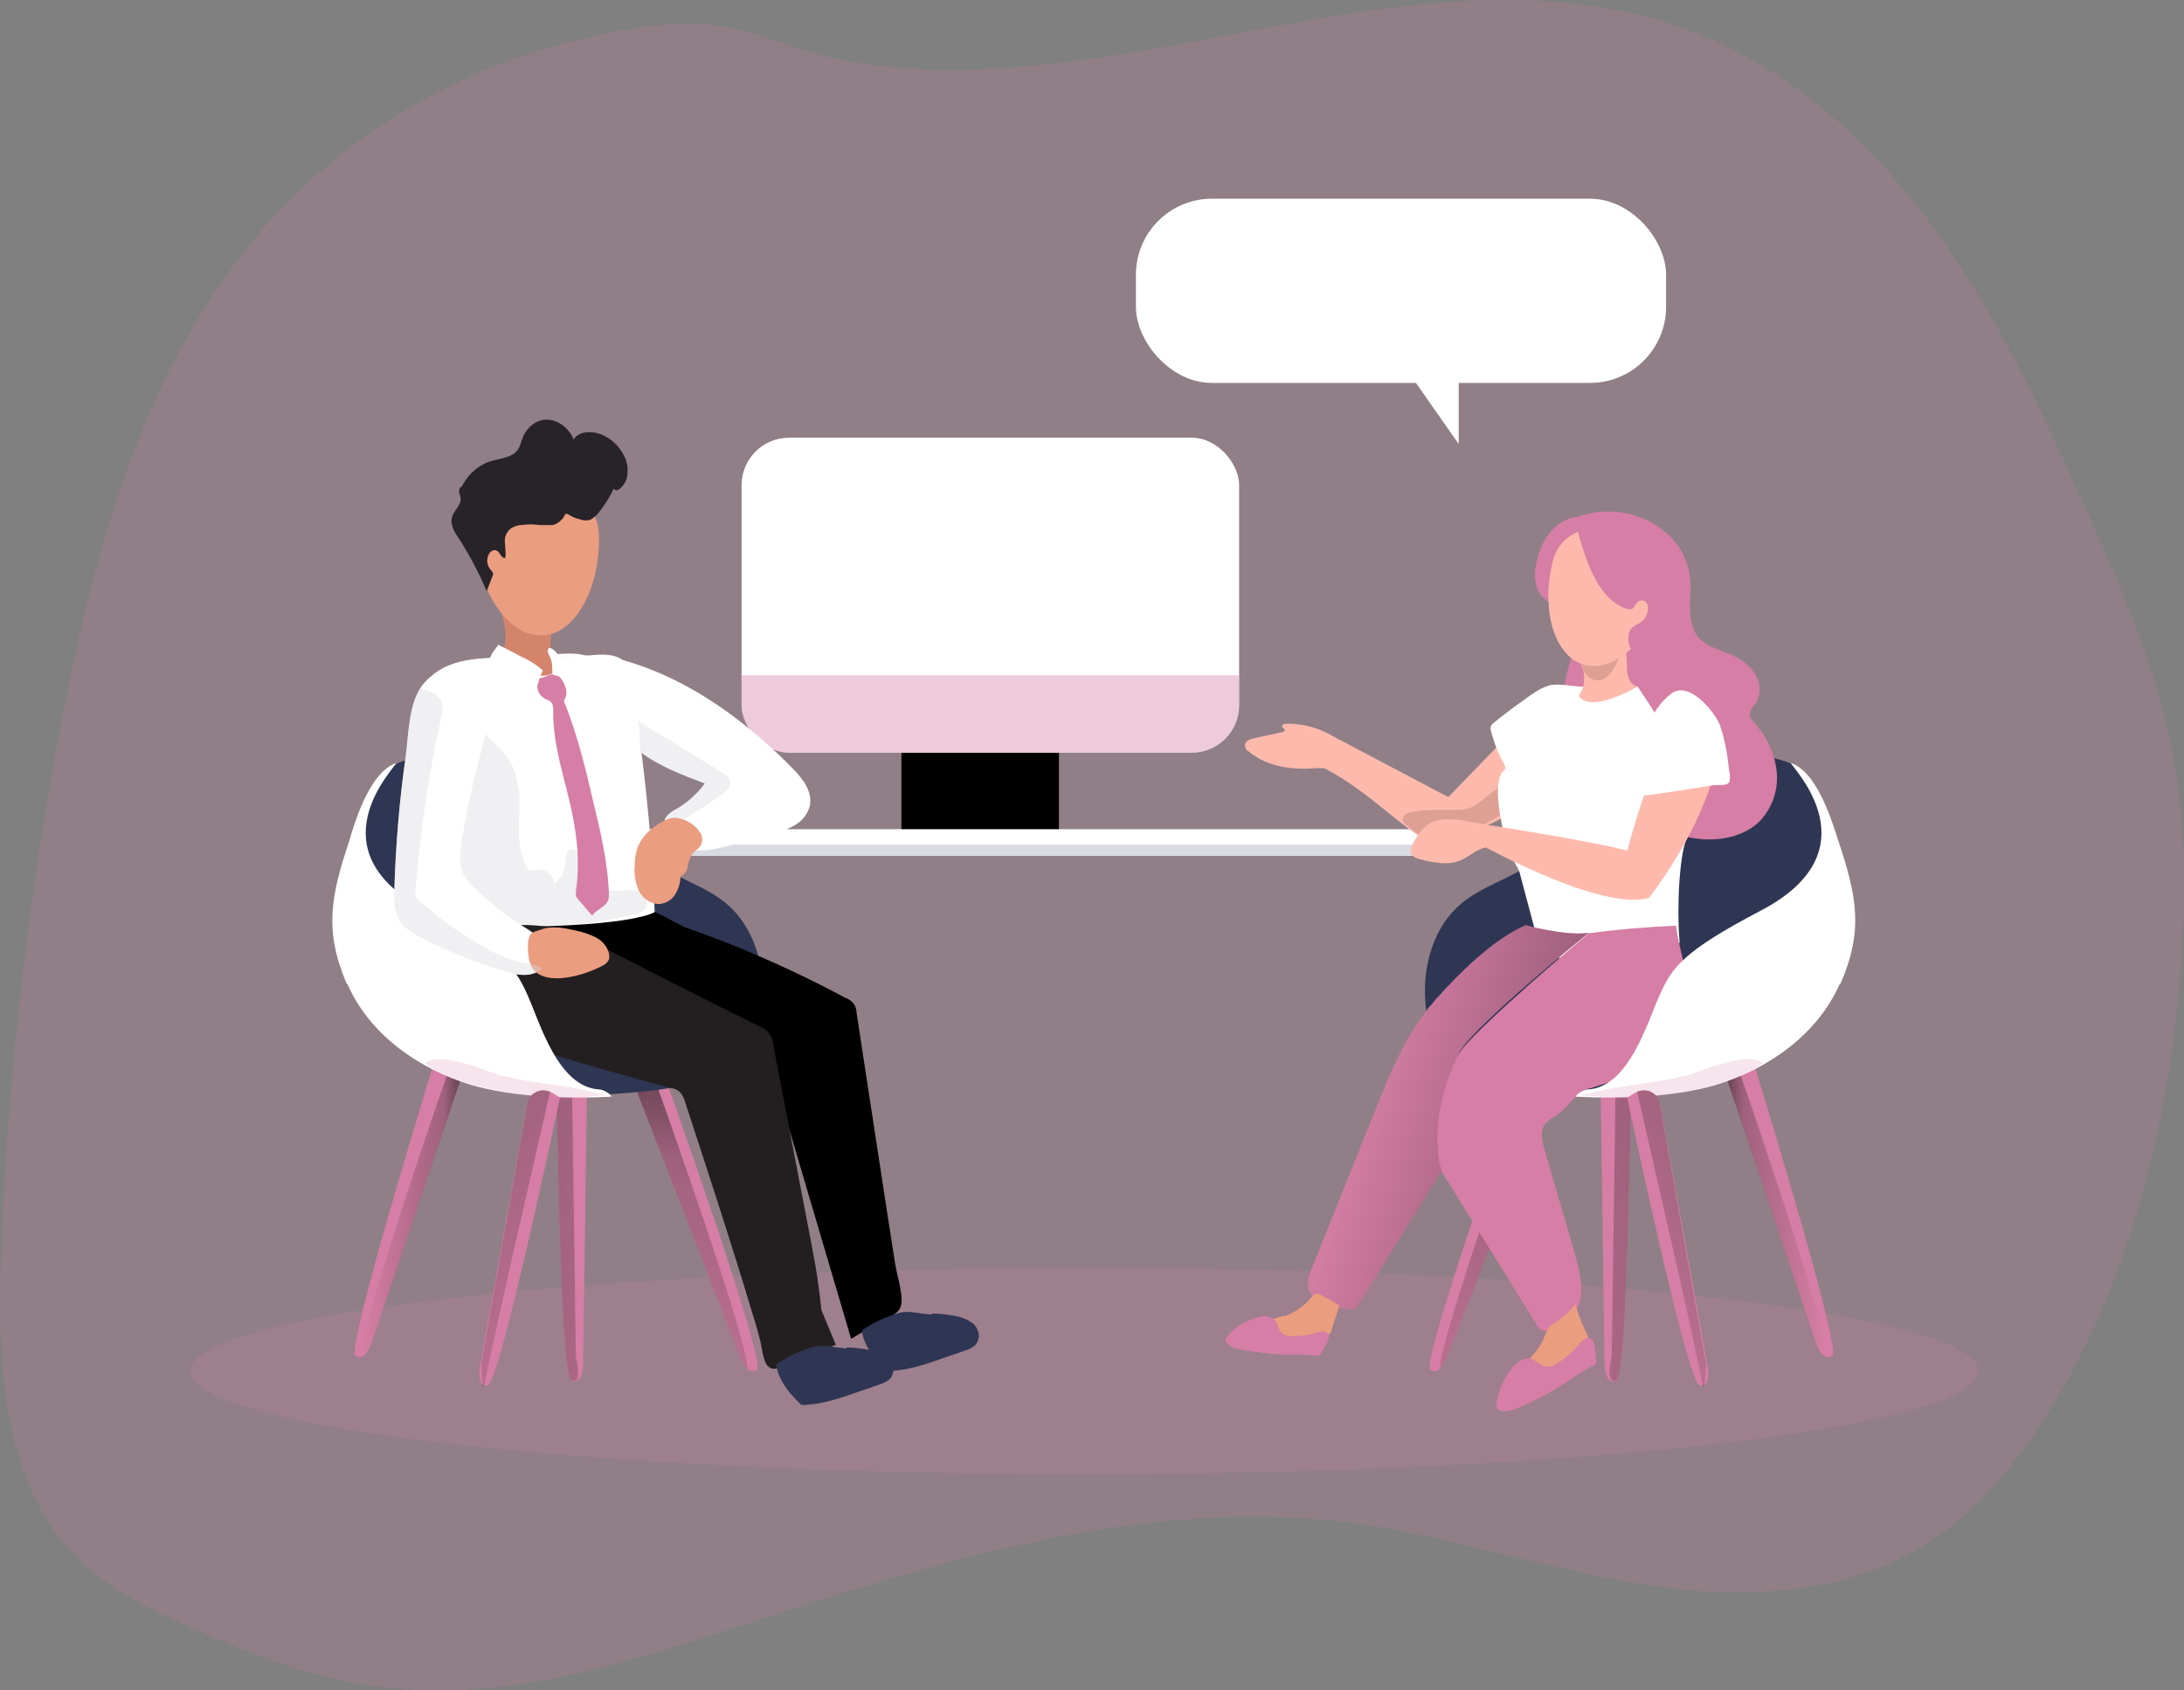 <?xml version="1.0" encoding="UTF-8"?>
<svg xmlns="http://www.w3.org/2000/svg" xmlns:xlink="http://www.w3.org/1999/xlink" version="1.1" viewBox="0 0 482.4 373.4">
  <rect x="0" y="0" width="482.4" height="373.4" fill="#808080" stroke="none"/>
  <defs>
    <style>
      .cls-1 {
        fill: #d5846c;
      }

      .cls-2 {
        fill: #fdbaac;
      }

      .cls-3 {
        fill: #231f20;
      }

      .cls-4 {
        fill: url(#Nepojmenovaný_přechod);
      }

      .cls-5 {
        fill: #2f3653;
      }

      .cls-6 {
        fill: #eb9d80;
      }

      .cls-7 {
        display: none;
      }

      .cls-7, .cls-8 {
        fill: #fff;
      }

      .cls-9, .cls-10 {
        fill: #d9dbe2;
      }

      .cls-11 {
        fill: #282328;
      }

      .cls-12 {
        fill: url(#Nepojmenovaný_přechod_7);
      }

      .cls-13 {
        fill: url(#Nepojmenovaný_přechod_6);
      }

      .cls-14 {
        fill: url(#Nepojmenovaný_přechod_5);
      }

      .cls-15 {
        fill: url(#Nepojmenovaný_přechod_9);
      }

      .cls-16 {
        fill: url(#Nepojmenovaný_přechod_4);
      }

      .cls-17 {
        fill: url(#Nepojmenovaný_přechod_3);
      }

      .cls-18 {
        fill: url(#Nepojmenovaný_přechod_8);
      }

      .cls-19 {
        fill: url(#Nepojmenovaný_přechod_2);
      }

      .cls-10, .cls-20, .cls-21 {
        isolation: isolate;
      }

      .cls-10, .cls-21 {
        opacity: .4;
      }

      .cls-22, .cls-20, .cls-21 {
        fill: #d67ea5;
      }

      .cls-23 {
        fill: #dea095;
      }

      .cls-24 {
        fill: #dc9ed5;
      }

      .cls-20 {
        opacity: .2;
      }
    </style>
    <linearGradient id="Nepojmenovaný_přechod" data-name="Nepojmenovaný přechod" x1="141.1" y1="1695.5" x2="163.5" y2="1695.5" gradientTransform="translate(239.5 1961.5) scale(1 -1)" gradientUnits="userSpaceOnUse">
      <stop offset="0" stop-color="#231f20"/>
      <stop offset="0" stop-color="#231f20" stop-opacity=".7"/>
      <stop offset=".2" stop-color="#231f20" stop-opacity=".3"/>
      <stop offset="1" stop-color="#231f20" stop-opacity="0"/>
    </linearGradient>
    <linearGradient id="Nepojmenovaný_přechod_2" data-name="Nepojmenovaný přechod 2" x1="90.8" y1="1729" x2="91.1" y2="1610.9" gradientTransform="translate(239.5 1961.5) scale(1 -1)" gradientUnits="userSpaceOnUse">
      <stop offset="0" stop-color="#231f20"/>
      <stop offset="0" stop-color="#231f20" stop-opacity=".7"/>
      <stop offset=".2" stop-color="#231f20" stop-opacity=".3"/>
      <stop offset="1" stop-color="#231f20" stop-opacity="0"/>
    </linearGradient>
    <linearGradient id="Nepojmenovaný_přechod_3" data-name="Nepojmenovaný přechod 3" x1="142" y1="1695.3" x2="50.6" y2="1678.9" gradientTransform="translate(239.5 1961.5) scale(1 -1)" gradientUnits="userSpaceOnUse">
      <stop offset="0" stop-color="#231f20"/>
      <stop offset="0" stop-color="#231f20" stop-opacity=".7"/>
      <stop offset=".2" stop-color="#231f20" stop-opacity=".3"/>
      <stop offset="1" stop-color="#231f20" stop-opacity="0"/>
    </linearGradient>
    <linearGradient id="Nepojmenovaný_přechod_4" data-name="Nepojmenovaný přechod 4" x1="59" y1="573.4" x2="14.3" y2="559.8" gradientTransform="translate(286 -319.2)" gradientUnits="userSpaceOnUse">
      <stop offset="0" stop-color="#231f20"/>
      <stop offset="0" stop-color="#231f20" stop-opacity=".7"/>
      <stop offset=".2" stop-color="#231f20" stop-opacity=".3"/>
      <stop offset="1" stop-color="#231f20" stop-opacity="0"/>
    </linearGradient>
    <linearGradient id="Nepojmenovaný_přechod_5" data-name="Nepojmenovaný přechod 5" x1="155.7" y1="1703.4" x2="94.4" y2="1666.4" gradientTransform="translate(239.5 1961.5) scale(1 -1)" gradientUnits="userSpaceOnUse">
      <stop offset="0" stop-color="#231f20"/>
      <stop offset="0" stop-color="#231f20" stop-opacity=".7"/>
      <stop offset=".2" stop-color="#231f20" stop-opacity=".3"/>
      <stop offset="1" stop-color="#231f20" stop-opacity="0"/>
    </linearGradient>
    <linearGradient id="Nepojmenovaný_přechod_6" data-name="Nepojmenovaný přechod 6" x1="4123.9" y1="1695.5" x2="4146.3" y2="1695.5" gradientTransform="translate(4226.4 1961.5) rotate(-180)" gradientUnits="userSpaceOnUse">
      <stop offset="0" stop-color="#231f20"/>
      <stop offset="0" stop-color="#231f20" stop-opacity=".7"/>
      <stop offset=".2" stop-color="#231f20" stop-opacity=".3"/>
      <stop offset="1" stop-color="#231f20" stop-opacity="0"/>
    </linearGradient>
    <linearGradient id="Nepojmenovaný_přechod_7" data-name="Nepojmenovaný přechod 7" x1="4073.6" y1="1729" x2="4074" y2="1610.9" gradientTransform="translate(4226.5 1961.5) rotate(-180)" gradientUnits="userSpaceOnUse">
      <stop offset="0" stop-color="#231f20"/>
      <stop offset="0" stop-color="#231f20" stop-opacity=".7"/>
      <stop offset=".2" stop-color="#231f20" stop-opacity=".3"/>
      <stop offset="1" stop-color="#231f20" stop-opacity="0"/>
    </linearGradient>
    <linearGradient id="Nepojmenovaný_přechod_8" data-name="Nepojmenovaný přechod 8" x1="4124.8" y1="1695.4" x2="4033.4" y2="1679" gradientTransform="translate(4226.4 1961.5) rotate(-180)" gradientUnits="userSpaceOnUse">
      <stop offset="0" stop-color="#231f20"/>
      <stop offset="0" stop-color="#231f20" stop-opacity=".7"/>
      <stop offset=".2" stop-color="#231f20" stop-opacity=".3"/>
      <stop offset="1" stop-color="#231f20" stop-opacity="0"/>
    </linearGradient>
    <linearGradient id="Nepojmenovaný_přechod_9" data-name="Nepojmenovaný přechod 9" x1="4138.5" y1="1703.4" x2="4077.2" y2="1666.4" gradientTransform="translate(4226.5 1961.5) rotate(-180)" gradientUnits="userSpaceOnUse">
      <stop offset="0" stop-color="#231f20"/>
      <stop offset="0" stop-color="#231f20" stop-opacity=".7"/>
      <stop offset=".2" stop-color="#231f20" stop-opacity=".3"/>
      <stop offset="1" stop-color="#231f20" stop-opacity="0"/>
    </linearGradient>
  </defs>
  <!-- Generator: Adobe Illustrator 28.6.0, SVG Export Plug-In . SVG Version: 1.2.0 Build 709)  -->
  <g>
    <g id="Vrstva_1">
      <g id="Vrstva_1-2" data-name="Vrstva_1">
        <g id="_x37_ec209c2-1aee-4518-a335-bea580354302">
          <rect class="cls-7" x="-298.8" y="-353.3" width="1080" height="1080" vector-effect="non-scaling-stroke"/>
        </g>
        <g vector-effect="non-scaling-stroke">
          <path class="cls-20" d="M57.6,51.1c-25.4,29.6-36.4,68.8-43.8,107.2C6.2,197.9,1.6,238.1.2,278.5c-.8,23.7.5,50.3,17.8,66.6,6.4,6.1,14.5,10.1,22.6,13.8,14.4,6.5,29.4,12.3,45.1,14,26.1,2.9,51.9-5.2,76.9-13.4,43.9-14.3,89.6-28.9,135.4-23.1,21.2,2.7,41.7,9.7,62.8,13.3,21.1,3.6,44,3.4,62.5-7.3,12.9-7.5,22.6-19.4,30.3-32.2,17.2-28.7,25.4-62,28-95.4,1.3-16.5,1.3-33.2-1.9-49.4-3.6-18.5-11.3-36-19.1-53.2-9.5-21.1-19.3-42.3-32.9-61.1-13.6-18.8-31.3-35.2-52.8-43.7-41-16.1-85.8-1.9-127.3,4.6-21.2,3.3-43.1,5.4-64.2.7-10.2-2.3-18.3-7-28.8-7.4-11-.4-22.8,2.2-33.3,5.2-24.5,7.1-47.1,21.2-63.7,40.6h0Z" vector-effect="non-scaling-stroke"/>
          <ellipse class="cls-20" cx="239.5" cy="302.9" rx="197.5" ry="22.8" vector-effect="non-scaling-stroke"/>
          <rect class="cls-22" x="199.1" y="155" width="34.8" height="28.4" vector-effect="non-scaling-stroke"/>
          <rect x="199.1" y="155" width="34.8" height="28.4" vector-effect="non-scaling-stroke"/>
          <rect class="cls-8" x="135.1" y="183.2" width="185" height="5.9" vector-effect="non-scaling-stroke"/>
          <rect class="cls-9" x="135.1" y="186.6" width="185" height="2.5" vector-effect="non-scaling-stroke"/>
          <rect class="cls-8" x="163.8" y="96.7" width="109.9" height="69.6" rx="10.5" ry="10.5" vector-effect="non-scaling-stroke"/>
          <path class="cls-21" d="M273.7,149.2v6.6c0,5.8-4.7,10.5-10.5,10.5h-88.9c-5.8,0-10.5-4.7-10.5-10.5v-6.6h109.9Z" vector-effect="non-scaling-stroke"/>
          <rect class="cls-8" x="250.9" y="43.9" width="117.1" height="40.7" rx="16.8" ry="16.8" vector-effect="non-scaling-stroke"/>
          <polygon class="cls-8" points="322.2 98.1 311.7 83.1 322.2 83.1 322.2 98.1" vector-effect="non-scaling-stroke"/>
          <path class="cls-22" d="M386.6,232.4s20.3,65.5,18.1,67.1c-2.2,1.6-3.6-2.8-3.6-2.8l-20.5-60.9,6-3.5h0Z" vector-effect="non-scaling-stroke"/>
          <path class="cls-22" d="M342.9,240l-.2.5-23.1,59.4c-.4.9-.9,1.8-1.6,2.5-.5.6-1.5.7-2.1.2h0c-2.1-1.7,19.6-62.6,19.6-62.6l7.4.2h0v-.2Z" vector-effect="non-scaling-stroke"/>
          <path class="cls-22" d="M360.3,235.7s-.7,68.6-3.3,69.4c-2.6.9-2.6-3.7-2.6-3.7l-.9-64.2,6.8-1.5h0Z" vector-effect="non-scaling-stroke"/>
          <path class="cls-4" d="M383,233.2s22.1,63.5,19.9,65.1c-2.2,1.6-1.8-1.5-1.8-1.5l-20.5-60.9,2.3-2.7h.1Z" vector-effect="non-scaling-stroke"/>
          <path class="cls-19" d="M342.7,240.5l-23.1,59.4c-.4.9-.9,1.8-1.6,2.5,0-6.8,19.8-62,19.8-62h4.9q0,.1,0,.1Z" vector-effect="non-scaling-stroke"/>
          <path class="cls-17" d="M360.3,235.6s-.7,68.6-3.3,69.4c-2.6.9-1-5.2-1-5.2l.9-63.5,3.4-.8h0Z" vector-effect="non-scaling-stroke"/>
          <path class="cls-5" d="M405.2,216.8c-4.9,11.2-15.8,18.9-27.4,22.4-9.1,2.7-18.7,3.1-28.3,2.6-2.7-.1-5.4-.3-8-.6-4.7-.5-9.4-1.1-13.8-2.8s-8.5-4.7-10.7-8.8c-1.3-2.7-2.1-5.8-2.2-8.8-.5-7.8,2-16.2,8-21.2,4.7-3.9,10.9-5.5,15.8-9.1,5.5-4.1,11.1-7.8,16.9-11.5s11.7-7.4,18.2-9.8c6.5-2.4,13.7-3.2,20.3-1.1,2.3.7,5.8,2.5,9.2,10.9,5,12,7.2,26.1,2.1,38h0v-.2Z" vector-effect="non-scaling-stroke"/>
          <path class="cls-22" d="M369.3,137.4c-2.3,3.2-9.4,6.3-9.4,6.3-.8-3.1.9-4.3.9-4.3,1.8.2,4.2-4.3,3.4-5.7-1-1.7-2.3-1.1-3.2-.4-1.9-1.4-3-3.6-3.2-5.9-.1-1.4,2.2-5.2-2.3-6.9-4.5-1.7-10.9,0-10.9,0,0,0-1.6-4.2,3.6-6.2,11.9-4.5,26,3.2,25.2,16.5-.2,3.6-.4,7.7,2,10.3,1.4,1.4,3.3,2.1,5.1,2.8,2.4.9,4.8,2,6.4,4,1.7,1.9,2.4,4.9,1.1,7.1-.6,1-1.7,2-1.5,3.2.2.5.5,1,.9,1.4,2.7,2.9,4.5,6.6,5,10.6s-.8,8-3.5,11c-3.6,3.8-9.5,4.8-14.7,4-4.2-.6-8.4-2.4-11.3-5.6-4.4-4.8-4.9-11.9-6.2-18.2,0-.8-.4-1.5-.9-2.1-1.3-1.2-3.3-.2-5.1-.3-3,0-5-3.4-5.1-6.4,0-3,1.1-5.8,1.8-8.8.6-3,.4-6.4-1.9-8.4-.8-.7-1.9-1.2-2.8-1.9-4.1-2.9-3.8-9.7-.4-13.3s9-4.5,14-3.6c4,.7,12.9,2.9,14.8,6.6,1.8,3.7.2,11-2.1,14.2h.3Z" vector-effect="non-scaling-stroke"/>
          <path class="cls-2" d="M339,156.4l-19.1,19.7-25.4-13.4c-3.1-1.9-6.8-2.9-10.5-2.8-.4,0-.9.2-.8.6,0,.4.5.4.6.7s-.3.5-.7.6l-6.1,1.3c-.9.2-2,.6-2,1.5s.4,1.2.9,1.5c4,3.3,9.6,4.1,14.8,3.6h1.5c.5.1,1,.3,1.4.6,2,1.1,3.9,2.3,5.7,3.6,5,3.5,9.5,7.7,14.5,11.1,1,.8,2.2,1.3,3.5,1.5,1.1,0,2.3-.3,3.3-.8,7.3-2.9,14.8-6,20.3-11.6.5-.4.9-1,1.2-1.6.2-.6.3-1.2.3-1.9,0-2.7,0-5.3-.1-8,0-1.2-.2-2.4-.8-3.5-.6-1.1-1.8-1.7-3.1-1.4" vector-effect="non-scaling-stroke"/>
          <path class="cls-23" d="M326.9,177.2c-.6.5-1.3.9-2,1.2-1.6.7-3.3.5-5,.5-2.5,0-5.1,0-7.6.4-.6,0-1.2.2-1.8.6-.5.3-.8,1-.6,1.6.2.3.4.6.7.8,2,1.6,4.2,3.4,6.8,3.6,3.1.4,6.1-1.2,8.8-2.8l5.6-3.2c.8-.4,1.6-1,2.1-1.7.8-1.2,1-4.6-.9-4.9-1.5-.3-4.9,3-6.1,3.9h0Z" vector-effect="non-scaling-stroke"/>
          <path class="cls-8" d="M341.9,151.5c.4-.1.8-.2,1.1-.2,1.9-.2,4.1.3,6.1.4,2.7.1,5.4.2,8.2,0,5.2-.1,13.8-.7,18.4,5,5.8,7,.8,19.4-3.2,28.7-1.5,3.5-2.2,14.7-1.5,22.9,0,0-16.2,5.7-30.5,2.7l-4.9-18.4c-.3-.9-1.1-2-1.5-2.9-1.1-2.4-1.9-5-2.4-7.7-.6-3.1-1.5-8.2-.1-11.1.2-.4.9-.8.9-1.3s-.8-1.8-1.1-2.3c-.9-1.9-1.6-3.9-2.1-5.9-.1-.3-.1-.7,0-1,.1-.2.3-.5.5-.6,2.1-1.7,4.3-3.4,6.6-5,1.5-1.1,3.6-2.7,5.6-3.3h-.1Z" vector-effect="non-scaling-stroke"/>
          <path class="cls-2" d="M359.9,138.5c-1.1,3.4-5.6,9.5-10.8,8.1,1.2,2.2,1.1,5-.4,7.1,0,0,1.7,4.3,13-2,0,0-3.1-.3-2.2-6.6.2-2.2,1-4.2,2.2-6-.4.4-1.1.4-1.6,0-.1-.1-.2-.3-.3-.5h0Z" vector-effect="non-scaling-stroke"/>
          <path class="cls-23" d="M359.4,140.2s-2.5,10.6-6.7,10.1c-4.2-.4-3.9-6.9-3.9-6.9l10.7-3.2h-.1Z" vector-effect="non-scaling-stroke"/>
          <path class="cls-22" d="M381.4,160.5c.3-3.2-.7-6.5-2.7-9-2.4-2.8-6-4-9.4-5.3-1.5-.6-3-1.3-3.6-2.7-.4-.9-.3-2-.5-3s-.7-2.1-1.8-2.2c-.6,0-1.3.2-1.7.6-2.1,1.6-2.8,4.7-2.3,7.3s2,5,3.5,7.3c1.5,2.2,3.1,4.5,4,7,.7,1.9.8,4,1.3,6,1.1,4.4,4.7,7,9.1,4.5,3-1.7,3.9-7.4,4.1-10.4h0Z" vector-effect="non-scaling-stroke"/>
          <path class="cls-22" d="M348.2,114.2s-6.9.4-8.9,10.4c-2,10,7.9,9.8,7.9,9.8l6-17.3s-5-2.9-5-2.9Z" vector-effect="non-scaling-stroke"/>
          <path class="cls-2" d="M352.8,147.1c-6.2.5-10-5.3-10.7-12.9,0-.8-.1-1.7-.1-2.5,0-2.5.3-4.9.9-7.4,2.7-11.7,19.3-7,19.3-7,13,5.8,1.5,28.9-9.3,29.8h0Z" vector-effect="non-scaling-stroke"/>
          <path class="cls-22" d="M348.4,117.1c1.6,5.6,3.8,13.6,9.3,16.7.6.4,1.8.9,2.5.8.8-.1.7-.8,1.4-1.5.4-.4,1.1-.6,1.7-.3.5.3.7.9.7,1.5,0,1.4-.7,2.7-1.9,3.4-.5.2-1.1.6-1.5.9-.6.5-.9,1.3-.9,2-.2,2.1.9,4.1,2.7,5.2.1,0,.2.1.4.1s.3-.1.4-.2l2.5-2.2c1.2-1,2.2-2.1,3.2-3.3,1.1-1.7,1.7-3.6,1.8-5.7,0-.9-.4-1.8-.4-2.7.1-1.1.5-2.3.9-3.4.5-1.4.8-2.9.8-4.4-.2-2.9-2.6-5.2-5.2-6.6-4.1-2.1-8.9-2.3-13.6-2.3s-1.9,0-2.7.4c-.8.4-1.1,1.3-1.9,1.6h-.2Z" vector-effect="non-scaling-stroke"/>
          <path class="cls-2" d="M359.4,188l4.8,10.4s10.2-12.8,14.1-26.5c3.4-12.2-2.6-15.2-2.6-15.2-4.6-1.7-7.8,4.9-12.3,18.2-2.5,7.3-4,13.1-4,13.1h0Z" vector-effect="non-scaling-stroke"/>
          <path class="cls-2" d="M364.1,198.4s.2-8.5-4-10.2c-4.1-1.7-33.1-6.2-33.1-6.2l-2.7,3.1s28.5,16.4,39.8,13.3h0Z" vector-effect="non-scaling-stroke"/>
          <path class="cls-24" d="M317.1,220.8l.4-.4c-1.4,1.6-2.4,2.7-2.6,3.1.7-.9,1.5-1.9,2.3-2.7h0Z" vector-effect="non-scaling-stroke"/>
          <path class="cls-22" d="M372.7,222.5c-.9,4.9-4.2,9.2-8.3,12.1-4.1,2.9-8.9,4.6-13.7,6-2.8.9-4.6,4.5-7.2,6-.9.5-1.7,1.1-2.4,2-.9,1.5-.5,3.5,0,5.2,2.2,7.6,4.4,15.1,6.6,22.7,1.1,3.8,2.2,7.7,1.1,11.5-1,3.8-5,7-8.7,5.8-7.2-11.7-14.5-23.4-21.7-35-10.9-17.5-3.6-14.1,3.9-26.1,3.2-5.2,28.6-26.5,28.6-26.5,6.5-.9,13.1-1.4,19.3-1.7.7,6.1,3.5,12.1,2.5,18.1h0Z" vector-effect="non-scaling-stroke"/>
          <path class="cls-22" d="M350.9,206.1s-25.9,21-28.6,26.5c-7.6,15.2-3.9,26.1-3.9,26.1-6.3,10.2-12.6,20.4-19,30.5-4.4,0-10.3-1.1-10.5-5.5,0-1.2.3-2.5.9-3.6,4.8-11.9,9.5-23.8,14.3-35.6,2.8-7.1,5.8-14.3,10.3-20.3l.4-.5h0c.3-.5,1.2-1.6,2.6-3.2h0c4.1-4.6,12.1-12.9,19.6-16.1,0,0,8.6,2.4,13.8,1.7h.1Z" vector-effect="non-scaling-stroke"/>
          <path class="cls-16" d="M350.9,206.1s-25.9,21-28.6,26.5c-7.6,15.2-3.9,26.1-3.9,26.1-6.3,10.2-12.6,20.4-19,30.5-4.4,0-10.3-1.1-10.5-5.5,0-1.2.3-2.5.9-3.6,4.8-11.9,9.5-23.8,14.3-35.6,2.8-7.1,5.8-14.3,10.3-20.3l.4-.5h0c.3-.5,1.2-1.6,2.6-3.2h0c4.1-4.6,12.1-12.9,19.6-16.1,0,0,8.6,2.4,13.8,1.7h.1Z" vector-effect="non-scaling-stroke"/>
          <path class="cls-6" d="M337.6,300.4c-1.7,1.6-3.9,3.1-3.9,5.4s0,.5.2.6c.2.2.6.4.9.4,5.2.6,10.1-2.6,14.1-5.9,1-.8,2.1-1.8,2.3-3.1.2-1.3-.5-2.6-1-3.8-1-2-1.7-4-2.3-6.1.2.6-2.4,2.8-2.9,3.2-.9.8-2.3,1.4-3,2.4s-.9,2.2-1.5,3.2c-.8,1.4-1.7,2.6-2.9,3.7h0Z" vector-effect="non-scaling-stroke"/>
          <path class="cls-6" d="M283.8,290.6c-1.8.6-4,1-5.1,2.6-.2.3-.4.6-.4,1,0,1,1.1,1.5,2.1,1.7,3.8.8,7.6.2,11.4-.3,1.2,0,2.3-.9,2.4-2.1l1.5-4.6v-.4c0-.1-.2-.3-.3-.3-1-.7-2.1-1.3-3.3-1.9-1.5-.7-1.6-.7-2.7.6-1.5,1.8-3.5,3.1-5.7,3.9v-.2Z" vector-effect="non-scaling-stroke"/>
          <path class="cls-2" d="M323.9,181.4c-3-.5-6.4-.9-8.8,1-1.1,1-2.1,2.2-2.8,3.6-.5.8-1,1.8-.6,2.6s1.3,1.1,2.2,1.3c2.8.7,5.8,1.3,8.4.3,2-.7,3.5-2.4,5.6-2.9.4,0,.7-.2,1-.3.3-.2.5-.6.6-.9,1.2-4.1-2.8-4.2-5.6-4.6h0Z" vector-effect="non-scaling-stroke"/>
          <path class="cls-22" d="M291.8,299c-.1.2-.3.4-.5.5-.3.1-.6.1-.9,0-1.7-.2-3.4-.3-5.1-.2-3.5,0-7-.4-10.4-1-1.5-.2-3.2-.5-4-1.8-.1-.1-.2-.3-.2-.5,0-.3.1-.5.3-.7,1.5-1.8,3.5-3.2,5.7-3.9.8-.4,1.7-.5,2.6-.6.9,0,1.8.4,2.4,1.1.6.8.7,1.9,1.4,2.6.7.7,1.9.8,2.9.7,1.2,0,2.4-.2,3.5-.4.9-.2,2.2-.8,3.1-.6,2.1.6-.1,3.6-.7,4.6h0v.2Z" vector-effect="non-scaling-stroke"/>
          <path class="cls-22" d="M352.6,300.5c0,.3,0,.5-.1.8-.2.3-.5.5-.9.6-1.8.9-3.4,1.9-5,3.1-3.3,2.2-6.8,4.1-10.4,5.7-1.6.7-3.4,1.5-5,.9-.2,0-.4-.2-.5-.3-.2-.3-.2-.6-.2-.9.3-2.7,1.3-5.2,2.9-7.4.6-.9,1.3-1.6,2.1-2.2.9-.6,1.9-.8,2.9-.5,1.1.4,1.9,1.4,3,1.6s2.3-.4,3.2-1.1c1.1-.8,2.1-1.7,3.1-2.6.7-.7,1.6-2.1,2.6-2.5,2.3-.8,2.1,3.4,2.2,4.8h0Z" vector-effect="non-scaling-stroke"/>
          <path class="cls-8" d="M380.1,160.8c.7,2.2,1.2,4.5,1.5,6.8l.4,3.1c.2.7.1,1.3,0,2-.5,1.1-2.6.6-3.7.8-1.8.3-3.7.6-5.6.9-3.7.6-7.4,1.1-11.1,1.6-.2-1.9-.2-3.8.1-5.7.3-1.8,1.1-3.4,1.5-5.2.4-1.5.5-2.9.9-4.4.8-3,2.6-5.6,5.1-7.5,3.9-2.9,9.6,4.1,10.8,7.2v.3h.1Z" vector-effect="non-scaling-stroke"/>
          <path class="cls-5" d="M405.2,216.8c-4.9,11.2-15.8,18.9-27.4,22.4-9.1,2.7-18.7,3.1-28.3,2.6,0-.6.4-1,1.2-1.1,9.1-.5,12.9-12.5,15.7-18.6,2.7-6.1,4.6-13.8,22.5-20.9,17.4-6.9,15.3-19.9,16.1-17.2,4.1,12.3,5.4,21,.2,32.9h0Z" vector-effect="non-scaling-stroke"/>
          <path class="cls-8" d="M406.4,217.3c-4.9,11.2-15.8,18.9-27.4,22.4-9.1,2.7-21.4,3.1-30.9,2.6,0-.6,1.8-1.6,2.6-1.6,9.1-.5,13.1-14.7,15.9-20.9,2.7-6.1,5.3-9.7,22.3-18.6,25.4-13.3,7-31.5,6.7-32.6,6.1,2,9.5,14.4,10.4,17,4.1,12.3,5.7,19.9.5,31.8h-.1Z" vector-effect="non-scaling-stroke"/>
          <path class="cls-20" d="M371.9,237.7c-7.7,2-15.9,2-23.4,4.7,2.4-.9,7.4.5,10,.4,3.7-.1,7.3-.5,10.9-1.1,6.4-1.1,14.8-2.9,20-6.8-3.4-2.9-13.7,1.9-17.5,2.9h0Z" vector-effect="non-scaling-stroke"/>
          <path class="cls-22" d="M376.5,305.9c-.1,0-.2.1-.4.2h-.7c-2.7-.3-16-63.6-16-63.6l1.8-1.1c.1,0,.3-.1.4-.2,1.9-.8,4.1,0,4.9,2h0c0,.4.1.6.2.8l10.5,58s.6,3.1-.7,3.9h0Z" vector-effect="non-scaling-stroke"/>
          <path class="cls-14" d="M376.8,300.7s-.1,3.6-.3,5.2c-.1.7-.2,1-.4.2h0c-1.3-7.7-12.2-54.7-14.5-64.9,1.9-.8,4.1,0,4.9,2h0c0,.1,10.2,57.5,10.2,57.5h0Z" vector-effect="non-scaling-stroke"/>
          <path class="cls-22" d="M96.6,232.4s-20.3,65.5-18.1,67.1,3.6-2.8,3.6-2.8l20.5-60.9-6-3.5h0Z" vector-effect="non-scaling-stroke"/>
          <path class="cls-22" d="M140.2,240l.2.5,23.1,59.4c.4.9.9,1.8,1.6,2.5.5.6,1.5.7,2.1.2h0c2.1-1.7-19.6-62.6-19.6-62.6l-7.5.2h0v-.2Z" vector-effect="non-scaling-stroke"/>
          <path class="cls-22" d="M122.9,235.7s.7,68.6,3.3,69.4c2.6.9,2.6-3.7,2.6-3.7l.9-64.2s-6.8-1.5-6.8-1.5Z" vector-effect="non-scaling-stroke"/>
          <path class="cls-13" d="M100.2,233.2s-22.1,63.5-19.9,65.1c2.2,1.6,1.8-1.5,1.8-1.5l20.5-60.9-2.4-2.7Z" vector-effect="non-scaling-stroke"/>
          <path class="cls-12" d="M140.4,240.5l23.1,59.4c.4.9.9,1.8,1.6,2.5,0-6.8-19.8-62-19.8-62h-4.9q0,.1,0,.1Z" vector-effect="non-scaling-stroke"/>
          <path class="cls-18" d="M122.9,235.6s.7,68.6,3.3,69.4c2.6.9,1-5.2,1-5.2l-.9-63.5-3.4-.8h0Z" vector-effect="non-scaling-stroke"/>
          <path class="cls-5" d="M78,216.8c4.8,11.2,15.8,18.9,27.4,22.4,9.1,2.7,18.7,3.1,28.3,2.6,2.7-.1,5.3-.4,8-.6,4.7-.5,9.4-1.1,13.8-2.8,4.4-1.7,8.4-4.7,10.7-8.8,1.4-2.7,2.1-5.8,2.2-8.8.5-7.8-2-16.2-8-21.2-4.7-3.9-10.9-5.5-15.8-9.1-5.5-4.1-11.1-7.8-16.9-11.5-5.8-3.7-11.7-7.4-18.2-9.8-6.5-2.4-13.7-3.2-20.3-1.1-2.3.7-5.8,2.5-9.2,10.9-4.9,12-7.2,26.1-2,37.9h0Z" vector-effect="non-scaling-stroke"/>
          <path class="cls-8" d="M95.3,176.1c.9,1.9,1.5,3.8,2,5.8.4,2.4,1.2,4.9,1.6,7.3.9,5,1.3,10,1.2,15,0,2,0,4.2,1.4,5.6,1,.9,2.3,1.2,3.7,1.5,2.6.5,4.9,1.5,7.5,2,2.8.4,5.6.6,8.5.5,8.4,0,23.9-.9,23.4-12.6-.5-13.2-1.7-26.3-3.5-39.4-.6-4.4-.7-9.5-2.1-13.8-1.1-3.6-5.3-3.6-8.8-3.2h-.7c-.7.1-1.3.2-2,.3-4.6.5-9.2.6-13.9.4-5.2-.2-13.5-.7-18.7,4.2-.4.3-.7.7-1,1.1-5.1,6.2-2.4,16.3,1.2,25.2h.2Z" vector-effect="non-scaling-stroke"/>
          <path class="cls-10" d="M114.7,174.8c.4,5.8-1.2,12.1,1.8,16.9,0,.3.4.5.6.6.4,0,.9,0,1.3-.1,1.8-.4,3.6.8,4,2.7v.4c1.5-1.1,2.4-2.8,2.5-4.6,0-1,0-2.2.8-2.8,1.1-.7,2.5.6,2.7,1.8.2,1.3-.1,2.6.2,3.9.5,1.6,2.1,2.7,3.8,3.1,1.7.2,3.4.2,5.1,0,1.2-.2,2.5,0,3.6.4,1.1.5,2,1.8,1.7,3-.4,1.4-2.1,1.9-3.6,2.2l-20.1,3.7-10.3,1.9c-2.3.4-6.2,2.4-6.3-.9,0-5-.9-9.9-2.3-14.7-.6-1.9-.6-3.9-1.2-5.8-.7-2.3-2-4.5-2.7-6.7-1.6-4.6-2.6-9.3-3.1-14.1-.4-3.4,0-7.4,2.8-9.2,2.1-1.3,4.9-.7,6.9.7,2.4,1.8,3.5,4.6,5.7,6.4,2.6,2.2,4.6,4.7,5.4,8,.2,1,.4,2.1.5,3.1h.2Z" vector-effect="non-scaling-stroke"/>
          <path class="cls-22" d="M125,154c-.2.2-.3.5-.4.7,0,.3,0,.6.2.8,2.8,7.1,4.6,14.5,6.3,21.9,1.6,6.5,3.1,13.1,3.4,19.8,0,.5,0,1-.1,1.5-.5,1.7-2.7,2.2-3.6,3.6l-3.1-3.6c-.2-.2-.4-.5-.5-.7v-1.1c1.1-7.2,0-14.4-1.8-21.5-1.5-6-3.3-12.1-3.2-18.3,0-.7,0-1.6-.6-2.1-.3-.2-.7-.4-1-.5-1.7-.8-2.5-2.9-1.6-4.7h0c.7,0,1.3-.2,1.9-.5s1.3-.4,1.9-.3c1.4.5,2.9,3.7,2.1,5h.1Z" vector-effect="non-scaling-stroke"/>
          <path class="cls-8" d="M95.2,149.8c5.1-4.9,13.4-4.4,18.7-4.2,4.6.2,9.3,0,13.9-.4.7,0,1.3-.2,2-.2-2.8-1.1-6.7-.4-9.6-.3-4.4.1-8.9.4-13.3.8-4.2.4-8.9,1.1-11.6,4.3h0Z" vector-effect="non-scaling-stroke"/>
          <path class="cls-1" d="M111,131.5c1.2,3.7,5.9,7.2,11.4,5.7,0,0-2.2,6.6.6,10.6,0,0-1.8,4.6-13.9-2.2,0,0,3.3-.3,2.4-7-.3-2.3-1.1-4.5-2.4-6.5.5.4,1.2.4,1.7,0,.2-.1.2-.3.3-.6h0Z" vector-effect="non-scaling-stroke"/>
          <path class="cls-6" d="M116.9,140c6.4,1.9,11.6-3.4,14-11.2.3-.9.5-1.7.7-2.6.5-2.6.8-5.2.7-7.9-.4-12.8-18.8-11.5-18.8-11.5-14.8,3.3-7.7,29.9,3.4,33.2h0Z" vector-effect="non-scaling-stroke"/>
          <path class="cls-24" d="M156.7,219.4l-.4-.4c1.5,1.7,2.5,2.9,2.8,3.3-.8-1-1.6-2-2.4-2.9h0Z" vector-effect="non-scaling-stroke"/>
          <path class="cls-11" d="M101.9,107.7c1.1-2.3,2.9-4.2,5.2-5.3,2.1-1.1,5.2-.9,6.9-2.6.9-.9,1.1-2.3,1.6-3.5.6-1.2,1.5-2.2,2.6-2.9.8-.4,1.6-.7,2.4-.7,2.7,0,5.1,1.9,6.1,4.4.7-1.2,2.2-1.7,3.6-1.6,3.2,0,6.2,2.4,7.6,5.3.6,1.2.8,2.4.7,3.7,0,1.3-.6,2.5-1.6,3.4-.2.2-.4.3-.7.4-.3,0-.6,0-.7-.4-.9,1.9-2.1,3.8-3.4,5.4-.5.6-1.1,1.1-1.7,1.5-.7.2-1.4.3-2.1,0-1-.2-1.9-.5-2.8-1.1,0,0-.3-.2-.5-.2s-.3.2-.4.4c-.5,1-1.5,1.8-2.6,2.1-1,0-2,0-2.9,0-1.3-.2-2.7-.2-4,0-.8,0-1.6.3-2.3.7-.8.6-1.4,1.6-1.4,2.7s.4,3.8,0,3.9c-.8,0-1-1.2-1.7-1.6s-1.4,0-1.8.7c-.6,1.1-.5,2.4.3,3.4.2.2.4.5.6.8,0,.3,0,.6-.2.9l-1.2,3.1c-1.7-4-3.7-7.8-6-11.4-1-1.5-2.1-3.1-1.7-4.8.4-1.7,2.3-2.9,1.9-4.6,0-.3-.2-.6-.3-.9,0-.5,0-.9.3-1.3h.2Z" vector-effect="non-scaling-stroke"/>
          <path d="M112.5,204.6s7.8,19.4,14,21.5,45,13.8,45,13.8l16.5,55.9,4.3-2.6c1.6-1,5.5-2.4,6.4-4,1.3-2.1-.7-7.7-1-10.1l-1.7-10.9c-2.3-14.8-4.5-29.6-6.8-44.4,0-1.5-.9-2.8-2.4-3.3-7.6-4.1-15.5-7.8-23.5-11.1-3.9-1.6-7.9-3.1-11.9-4.5-.8-.3-6.6-3.5-6.8-3.4,0,0-4.2,3.1-32.2,3.3h0v-.2Z" vector-effect="non-scaling-stroke"/>
          <path class="cls-3" d="M183.4,297.7c-1.8-4-1.9-8.5-2.5-12.8-.4-3.3-1-6.5-1.6-9.7l-8.5-44.3c0-1.9-1.4-3.6-3.2-4.2-13.6-6.7-27-13.6-40.5-20.5,0,0-14.6-5.3-25.4,2.1,0,0-1.5,17.7,4.8,19.8,13.8,4.5,27.7,8.6,41.8,12.3.7.1,1.3.4,1.8.8.6.6,1,1.4,1.2,2.2,5.1,15.6,10.2,31.1,14.9,46.8.6,1.8,1.1,3.7,1.6,5.5.4,1.4.7,5.1,1.8,6.1,1.4,1.4,3.2,0,5-.7l10-4-32.2-78-4.7-2.4" vector-effect="non-scaling-stroke"/>
          <path class="cls-5" d="M205.8,290.2c1.6,0,3.3.2,4.9.5,1.5.2,3,.8,4.2,1.7.7.6,1.1,1.4,1.3,2.3.1.9-.2,1.8-.8,2.5-.6.5-1.3.9-2,1.1-1.7.6-3.5,1.2-5.2,1.8-3.7,1.3-7.5,2.6-11.5,2.8h-.7c-.2,0-.3-.2-.4-.3-2.4-2.3-4.6-5-5.2-8.3v-.3c0-.1.2-.2.3-.3,2.4-1.6,5-2.8,7.8-3.6,2.5-.7,4.8.3,7.4.3h0v-.2Z" vector-effect="non-scaling-stroke"/>
          <path class="cls-5" d="M186.9,297.7c1.7,0,3.3.2,4.9.5,1.5.2,3,.8,4.2,1.7.7.6,1.1,1.4,1.3,2.3.1.9-.1,1.8-.8,2.5-.6.5-1.3.9-2,1.1-1.7.6-3.5,1.2-5.2,1.8-3.7,1.3-7.5,2.6-11.5,2.8h-.7c-.2,0-.3-.2-.4-.3-2.4-2.3-4.6-5-5.2-8.3v-.3c0-.1.2-.2.3-.3,2.4-1.6,5-2.8,7.8-3.6,2.5-.7,4.8.2,7.4.3h0v-.2Z" vector-effect="non-scaling-stroke"/>
          <path class="cls-5" d="M78,216.8c4.8,11.2,15.8,18.9,27.4,22.4,9.1,2.7,18.7,3.1,28.3,2.6,0-.6-.4-1-1.2-1.1-9.2-.5-12.9-12.5-15.7-18.6-2.7-6.1-4.6-13.8-22.5-20.9-17.4-6.9-15.3-19.9-16.2-17.2-4.1,12.3-5.4,21-.2,32.9h0Z" vector-effect="non-scaling-stroke"/>
          <path class="cls-8" d="M76.7,217.3c4.8,11.2,15.8,18.9,27.4,22.4,9.1,2.7,21.4,3.1,30.9,2.6,0-.6-1.8-1.6-2.6-1.6-9.2-.5-13.1-14.7-15.9-20.9-2.7-6.1-5.3-9.7-22.3-18.6-25.4-13.3-7-31.5-6.7-32.6-6.1,2-9.5,14.3-10.3,17-4.1,12.3-5.7,19.9-.6,31.8h0Z" vector-effect="non-scaling-stroke"/>
          <path class="cls-20" d="M111.3,237.7c7.7,2,15.9,2,23.4,4.7-2.4-.9-7.4.5-10,.4-3.7-.1-7.3-.5-10.9-1.1-6.4-1.1-14.8-2.9-20-6.8,3.4-2.9,13.7,1.9,17.5,2.9h0Z" vector-effect="non-scaling-stroke"/>
          <path class="cls-22" d="M106.6,305.9c0,0,.2.1.4.2h.7c2.7-.3,16-63.6,16-63.6l-1.8-1.1c0,0-.3-.1-.4-.2-1.9-.8-4.1,0-4.9,2h0c0,.4,0,.6-.2.8l-10.4,58s-.6,3.1.7,3.9h0Z" vector-effect="non-scaling-stroke"/>
          <path class="cls-15" d="M106.3,300.7s0,3.6.3,5.2c0,.7.2,1,.4.2h0c1.3-7.7,12.2-54.7,14.5-64.9-1.9-.8-4.1,0-4.9,2h0c0,.1-10.2,57.5-10.2,57.5h-.1Z" vector-effect="non-scaling-stroke"/>
          <path class="cls-8" d="M121.2,211.6c-.2,1-.7,1.8-1.4,2.4-.8.7-1.8,1.1-2.8,1.3-2,.3-4-.2-5.9-.8-6.1-1.9-12.1-4.3-17.8-7.2-1.9-1-3.8-2-5-3.8-1.2-2-1.3-4.5-1.2-6.9.3-9.8,1.1-19.7,2.5-29.4.6-4.3.6-11,3.2-15.1,1.3-2.2,3.6-3.6,6.2-3.7,4.1-.2,7.5,3.7,8.2,7.7s-.4,8.2-1.5,12.1c-1.5,5.7-2.7,11.5-3.7,17.4-.4,2.6-.8,5.4.5,7.8.6,1,1.3,1.9,2.2,2.7,3.5,3.4,7.3,6.4,11.4,8.9,2.5,1.6,5.4,3.7,5,6.6h.1Z" vector-effect="non-scaling-stroke"/>
          <path class="cls-8" d="M179,177.5c-.4,2.1-1.7,3.9-3.6,4.9-1.8,1-3.8,1.7-5.8,2.2l-8.4,2.2c-4.4,1.2-9.7,2.1-12.9-1.1-1.2-1.1-1.7-2.7-1.5-4.3,0-.4.3-.8.5-1.1.6-.7,1.4-1.2,2.2-1.6,2.4-1.4,4.5-3.3,6.2-5.6-5-1.9-10.1-3.8-14.3-7-.8-.6-1.5-1.2-2.2-1.9-3.1-3.1-5.1-7-6-11.2-.4-1.8-1-4.8-.3-6.5.9-2.4,2.6-1.3,4.9-.6,9.1,2.6,17.4,7.2,24.9,12.9,4.3,3.3,8.4,6.9,12.2,10.8,2.2,2.2,4.5,5,4,8.1h0v-.2Z" vector-effect="non-scaling-stroke"/>
          <path class="cls-10" d="M159.1,175.8c-2.9,2-5.9,4-9,5.8-.9.6-2.1,1.1-2.9.4-.2-.2-.3-.4-.4-.7,0-.4.3-.8.5-1.1.6-.7,1.4-1.2,2.2-1.6,2.4-1.4,4.5-3.3,6.2-5.6-5-1.8-10.2-3.7-14.3-6.9v-.6c0-.7-.1-6-.6-6.3l18.7,11.5c.7.3,1.3.9,1.7,1.7.5,1.3-.9,2.6-2.1,3.4h0Z" vector-effect="non-scaling-stroke"/>
          <path class="cls-6" d="M141,186.7c-.5,1.4-.8,2.8-.8,4.3-.2,2,.1,4,.9,5.8.9,1.8,2.8,3.1,4.8,2.9,1.4-.2,2.6-1,3.3-2.2s1.1-2.5,1.1-3.9c.9-.2,1.4-1.2,1.6-2.1.1-.9.4-1.8.9-2.7.6-.8,1.5-1.2,2-2.1.4-.8.4-1.8,0-2.5-1.2-2.3-4.9-4.3-7.4-3.2s-5.2,3.1-6.3,5.7h-.1Z" vector-effect="non-scaling-stroke"/>
          <path class="cls-6" d="M117.5,213.8c1.5,2.3,4.8,2.6,7.5,2.2,2.8-.4,5.5-1.3,8-2.6.7-.3,1.2-.8,1.5-1.4.1-.4.1-.9,0-1.4-.4-1.5-1.5-2.8-2.9-3.5s-2.9-1.2-4.4-1.5c-2.5-.6-5.1-1.1-7.5-.3s-2.8.7-3.1,3.1c0,1.7,0,3.8.9,5.3h0Z" vector-effect="non-scaling-stroke"/>
          <path class="cls-8" d="M110,142.4l5,2.6c1.8.8,3.4,1.8,4.9,3.1-.9,2-1.5,4.1-1.7,6.3-1.3-1.6-2.8-3.1-4.5-4.3-1.6-1-3.4-1.7-4.9-2.9-1.7-1.4.4-3.4,1.3-4.8h-.1Z" vector-effect="non-scaling-stroke"/>
          <path class="cls-8" d="M125.6,147.3l2.3,3.1c.2.2.3.4.3.6-1.8-.8-3.7-1.4-5.6-1.8-.2,0-.4-.1-.6-.3v-.5c0-1.2,0-2.3-.6-3.4-.2-.3-.3-.7-.4-1.1,0-1.7,1.7,0,2.1.5.9.9,1.6,1.8,2.4,2.8h0Z" vector-effect="non-scaling-stroke"/>
          <path class="cls-10" d="M119.8,214c-.8.7-1.8,1.1-2.8,1.3-2,.3-4-.2-5.9-.8-6.1-1.9-12.1-4.3-17.8-7.2-1.9-1-3.8-2-5-3.8-1.2-2-1.3-4.5-1.2-6.9.3-9.8,1.1-19.7,2.5-29.4.6-4.3.6-11,3.2-15.1.8.2,1.5.5,2.2.8,1,.3,1.8,1,2.4,1.9.6,1.2.4,2.6,0,3.9-2.7,12.4-4.6,25-5.6,37.6-.3,1.2.2,2.5,1.3,3.1,2.5,2.2,5.1,4.3,7.9,6.2,4.4,2.9,9.7,6.3,14.9,7.2,1.5.3,2.7.3,3.8,1.2h0Z" vector-effect="non-scaling-stroke"/>
        </g>
      </g>
    </g>
  </g>
</svg>